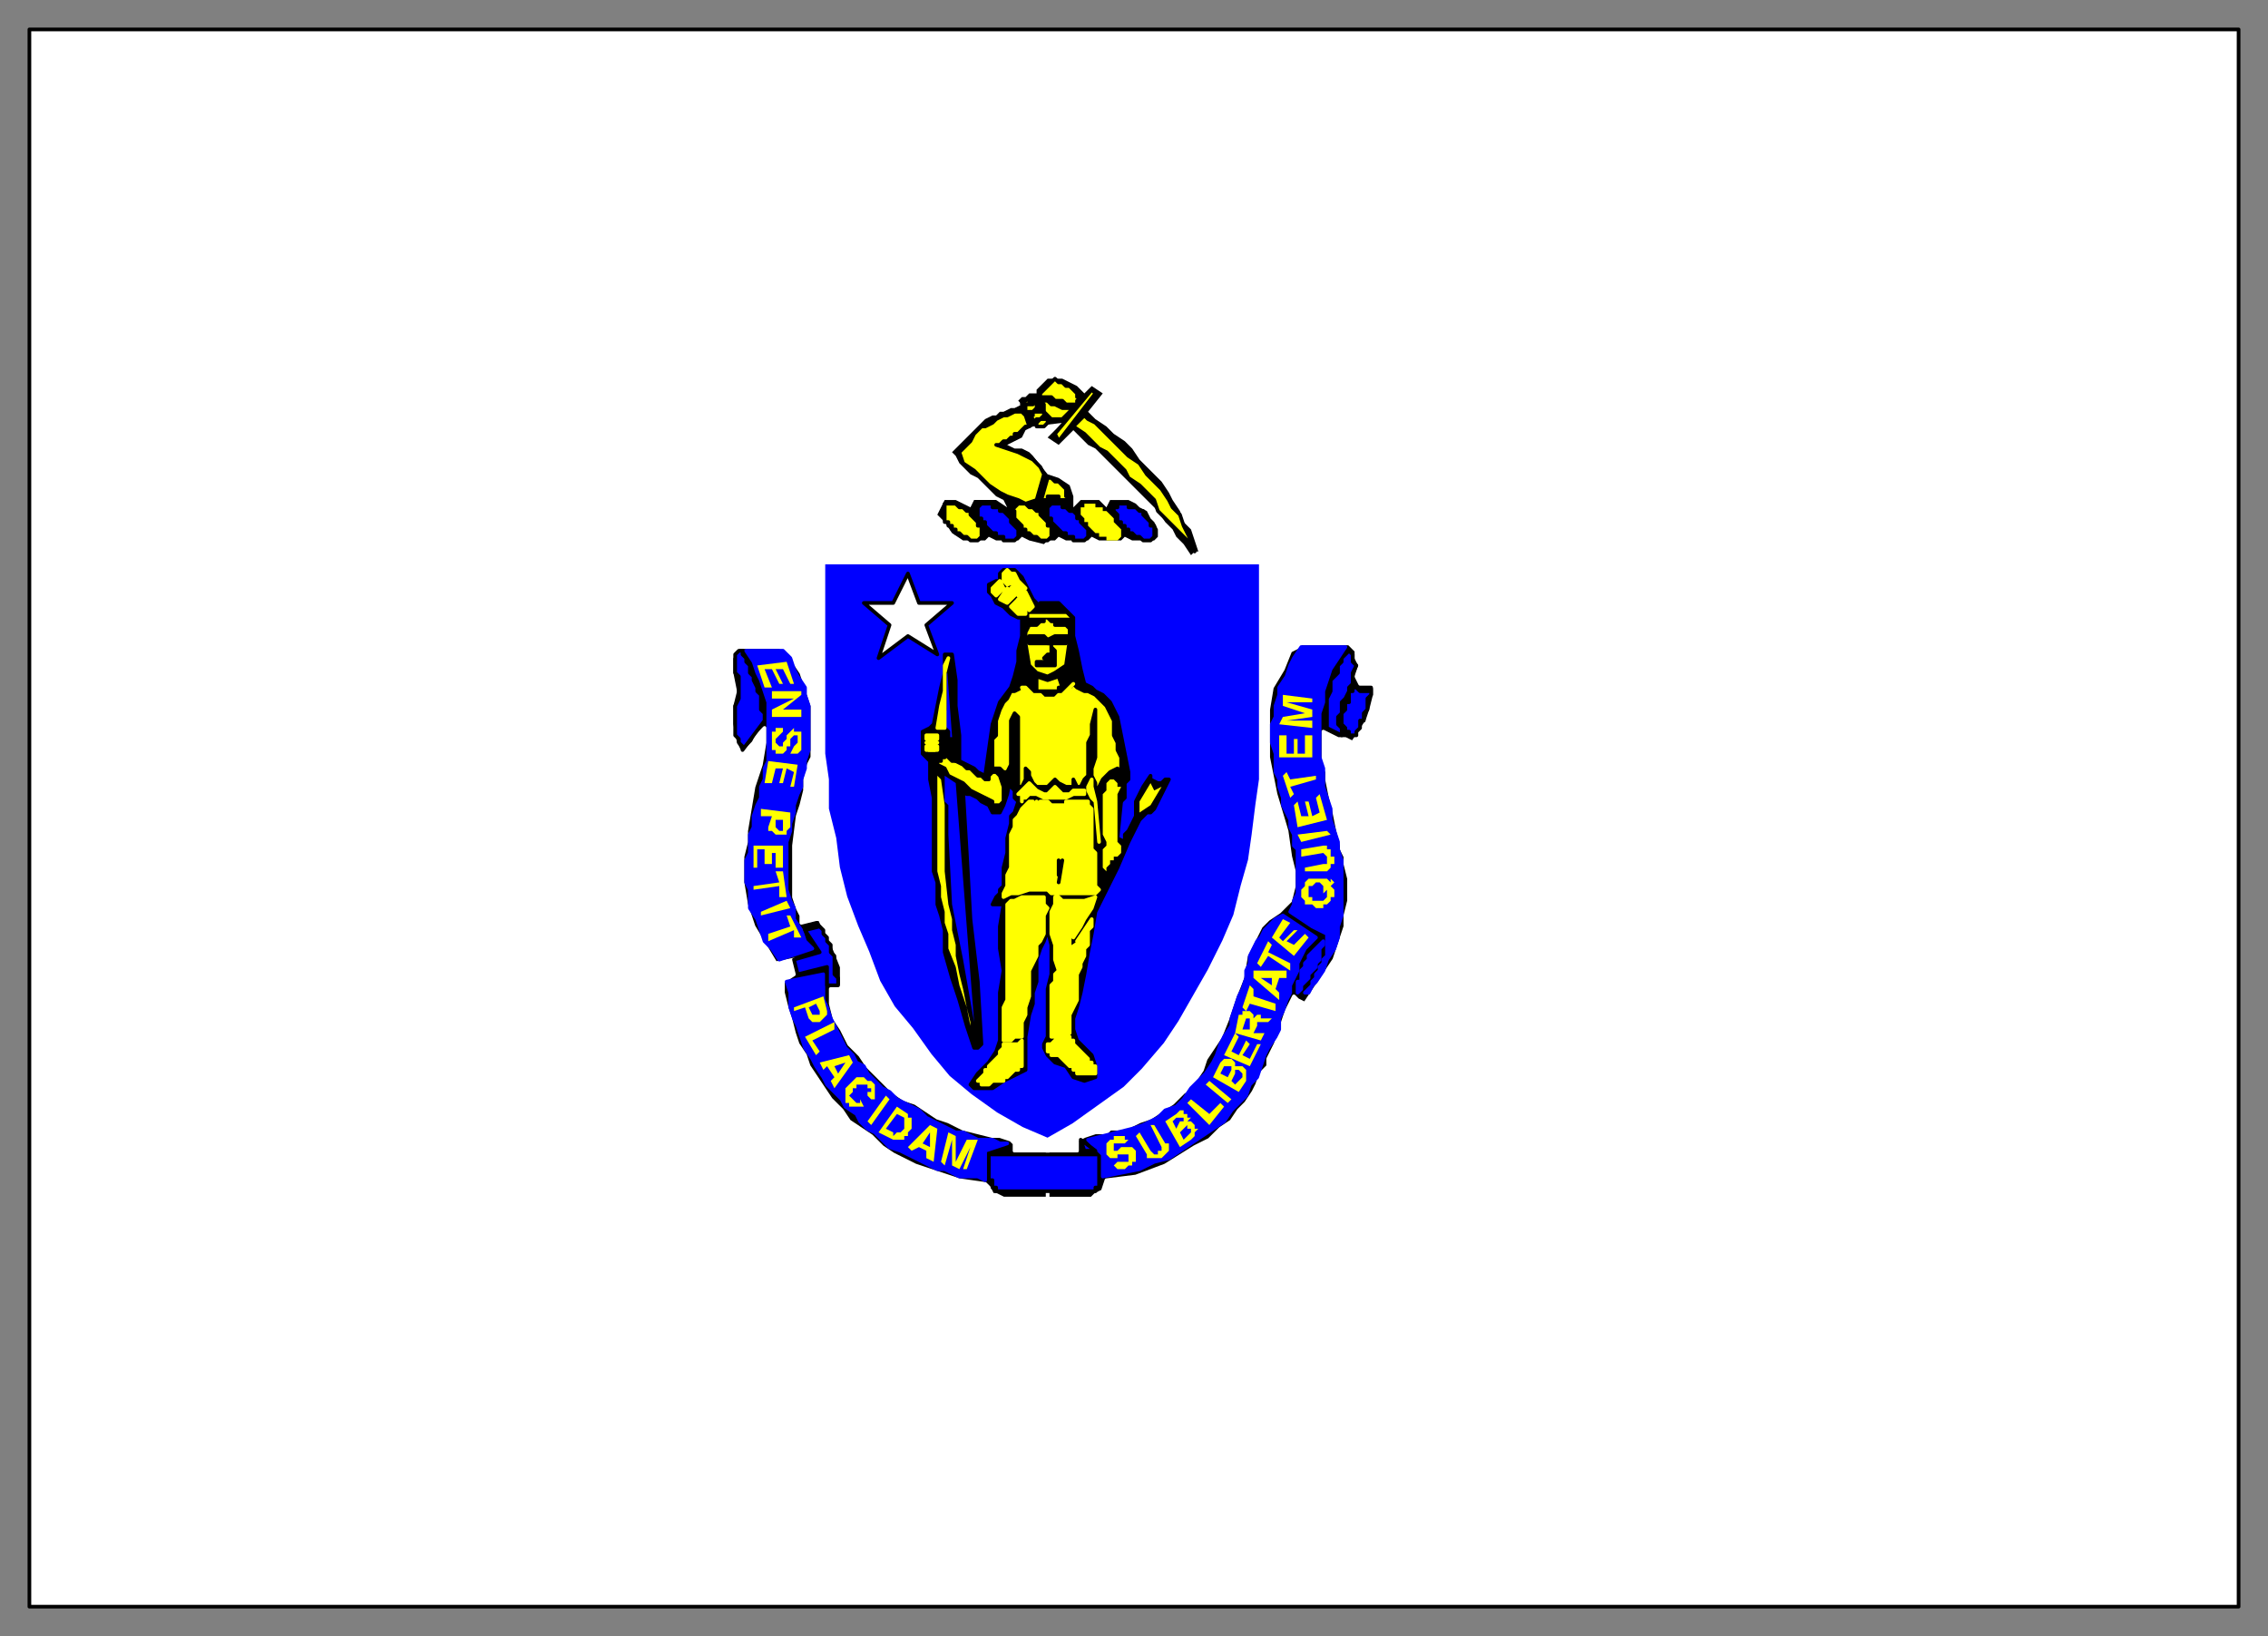 <svg xmlns="http://www.w3.org/2000/svg" width="617" height="445" fill-rule="evenodd" stroke-linecap="round" preserveAspectRatio="none"><rect width="100%" height="100%" fill="#808080" stroke="none"/><style>.brush0{fill:#fff}.pen0{stroke:#000;stroke-width:1;stroke-linejoin:round}.brush1{fill:#00f}.pen1{stroke:#fff;stroke-width:1;stroke-linejoin:round}.brush2{fill:#000}.pen2{stroke:#00f;stroke-width:1;stroke-linejoin:round}.brush3{fill:#ff0}.pen3,.pen4,.pen5{stroke:none}.pen6{stroke:#ff0;stroke-width:1;stroke-linejoin:round}</style><path d="M8 437h601V8H8v429z" class="pen0 brush0"/><path d="M224 153h119v59l-1 7-1 8-1 7-2 7-2 8-3 7-4 8-4 7-4 7-4 6-6 7-5 5-7 5-7 5-7 4-7-3-7-4-7-5-6-5-5-6-5-7-5-6-4-7-3-8-3-7-3-8-2-8-1-8-2-8v-8l-1-7v-52z" class="pen1 brush1"/><path d="M285 313h8v-3l2-1 3-1h3l1-1h4l2-1 2-1 3-1 3-2 3-2 1-1 2-2 2-1 1-2 2-3 1-3 2-3 2-3 2-5 2-6 2-5 1-6 2-4 2-4 2-2 3-2 1-1 2-2 1-4v-4l-1-4-1-7-3-10-1-5-1-5v-13l1-6 3-5 2-5 2-1 1-1h13l1 1 1 1v2l1 2-1 3 1 2h3l1 1v2l-1 4-1 3-2 3-2 3-2-1h-2l-2-1-2-1v8l1 3v2l1 5 1 4 1 5 1 4v1l1 2v2l1 4v6l-1 4v3l-1 3-1 3-1 3-2 3-2 3-2 3-2 3-2-1-1-1-1 2-1 2-1 3-1 3-1 3-2 4v2l-2 2-1 3-1 2-2 3-2 2-2 3-3 2-3 3-4 2-8 5-8 3-8 1-1 3-2 1-1 1h-12v-13zm0 13h-12l-2-1h-1l-1-2-1-1-7-1-6-2-6-2-6-3-3-2-3-3-3-2-3-2-2-3-3-3-2-3-2-3-2-3-1-3-2-3-1-3-1-4-1-3-1-4v-3l3-2v-4l-5 1-3-5-3-5-2-6-1-6v-7l1-4v-3l1-6 1-6 2-6 1-6v-4l-2 2-1 2-1 1-2 2-1-1-1-2-1-5v-5l1-4-1-5v-4l1-2 1-1h11l2 1 2 3 2 3 1 3 1 3 1 3v14l-1 2-1 4v3l-1 4-1 3-1 8v14l1 3 1 2v2l4-1h1l2 4 2 4 2 5v5l-1 1h-2v4l1 4 2 3 2 4 3 3 2 3 2 2 3 3 2 2 3 2 3 1 3 2 3 2 3 1 4 2 4 1 4 1h2l3 1 1 1v2h9v13z" class="pen1 brush2"/><path d="m365 200-4-2h0v-8l1-2v-3l1-1 1-1v-2l1-1v-1l1-1 1-1h0l1 1v2l1 1-1 2v3l-1 1v1l-1 2-1 1v3l-1 1v2l1 1v2z" class="pen0 brush1"/><path d="M373 187v2h0l-1 1v3l-1 1v2h-1v2l-1 1v1h-2 0v-1h-1v-1h0l-1-1h0v-1h0v-2l1-1h0v-2h1v-1h0v-2h1v-1h1l1 1h3v-1zm-74 127v2h0v5h0v2h-1v1h-27v-1h-1v-2h-1v-3h0v-2h0v-2h30z" class="pen0 brush1"/><path d="m243 164 4-8 3 8h9l-7 6 3 8-8-5-8 6 3-9-7-6h8z" class="pen0 brush0"/><path d="M354 176h12l-2 3-2 3-1 3-1 3v3l-1 3v12l1 3v5l1 3 1 3v3l1 3 1 3v2l1 3v15l-1 3v3l-1 3-2 3-1 3-2 3-3 3h1l1-2v-1l1-1v-1l1-1v-1l1-1v-1l1-1v-4h0v-2l-4-2-3-2-3-2 1-2v-1l1-2v-12l-1-1v-3l-1-2v-2l-1-2-1-2v-2l-1-3v-2l-1-2v-5l-1-3v-5l1-2v-3l1-3v-2l2-3 1-3 1-2 2-3z" class="pen2 brush1"/><path d="m358 255-9-6-2 1-1 1-1 1-1 1-1 2-1 1-1 2-1 2v2l-1 2v2l-1 3-1 2-1 3-1 3v2l-2 3-1 2-1 3-1 2-2 3-2 2-2 2-2 3-2 2-3 1-2 2-4 2-3 1-4 1-4 1-4 1 4 4v6l5-1 5-1 4-2 4-1 3-2 3-2 3-2 3-2 3-2 2-3 2-2 2-2 1-3 2-2 1-3 1-3 1-2 2-3 1-2v-3l1-2 1-3 1-2v-2l1-2 1-2v-2l1-2 1-2 1-1 1-1 1-1zm-144 12 10-2v7l1 2 1 3 1 2 1 2 1 2 1 2 2 2 1 2 2 1 1 2 2 2 2 2 2 1 2 2 2 1 2 1 2 1 2 2 2 1 2 1 2 1 2 1h2l2 1 2 1h4l2 1h2l-6 2v8l-2-1h-5l-2-1-2-1h-2l-2-1-2-1-2-1-2-1-2-1-3-1-2-2-2-2-2-1-2-2-1-2-3-2-1-2-2-2-2-2-1-2-2-3-1-2-2-3-1-3-1-3-1-2-1-3v-4l-1-3z" class="pen2 brush1"/><path d="m208 196-6 8v-1l-1-1v-1l-1-1v-8l1-2v-6l-1-1v-2h0v-1h0v-2h0l1-1h1v1l1 1v1l1 1v2l1 1v1l1 2v1l1 1v4l1 1v2z" class="pen0 brush1"/><path d="M203 177h10l2 2 1 3 1 2 2 3v2l1 3v12l-1 3v2l-1 3v2l-1 2-1 3v2l-1 3v2l-1 3v13l1 3 1 2v3l2 3 1 3 2 2-9 3-2-3-2-2-1-3-1-3-2-3v-5l-1-2v-6l1-2v-5l1-2v-3l1-3 1-2v-3l1-2v-3l1-2v-16l-1-3-1-3-1-2-1-3-2-3z" class="pen2 brush1"/><path d="M228 268h-3v-5l-8 2-1-4 7-2-4-6 4-1h0l1 1v1l1 1v1l1 1v2l1 1v5l1 1v2zm70 45h-3l-1-3 4 3z" class="pen0 brush1"/><path d="M353 270h0v-1h0v-2h1v-2h0v-1l1-1h0v-1l1-1h0v-1l4-4h0v1l-1 1v3l-1 1v1l-1 1h0l-1 1v1l-1 1-1 1v1l-1 1h0z" class="pen2 brush1"/><path d="m232 294 1-1h2l1 1h1l1 1v4h-1l-1-1v-1h1v-1h-1v-1h-3v1h-1v1l-1 1 1 1 1 1h1v-1l1 2h-4v-1h-1v-4l1-1 1-1zm-9-5 8-2 1 2-5 7-1-2 1-1-2-3-1 1-1-2zm-4-7 8-4v2l-6 3 2 3-1 1-3-5zm-3-8 8-3 1 4v1l-1 1-1 1h-2l-1-1-1-3-3 1v-1zm40 42 2-8 2 1v7l3-6h3l-3 8h-1l2-6-3 6-2-1v-7l-2 7-1-1zm-9-4 6-6 2 1-1 9-2-1v-2l-2-1-2 1-1-1zm-4-2-4-2 5-7 3 2v1h1v3l-1 1v1h-1v1h-3zm-7-5 5-7 1 1-5 7-1-1z" class="pen3 brush3"/><path d="m220 274 1 2h2v-1l-1-2-2 1zm10 15-3 1 1 2 2-3zm11 18 2 1v1l1-1h1l1-1v-3l-2-1-3 4zm12 1-2 3 2 1v-4z" class="pen4 brush1"/><path d="m334 300-6-5 1-1 6 5-1 1zm-5 6-6-6 1-1 5 4 3-3 1 1-4 5zm-5 4-3 2-4-7 3-2 1-1h1v1h1v1h1l-1 1h1l1 1v1h1l-1 1v1l-1 1zm-12 4-3-5 1-1 3 5 1 1h1v-1h1v-1l-3-6h1l3 5h1v2l-1 1-1 1h-4v-1zm-9 3 1-1h3v-2h-3v1h-2l-1-1v-3l1-1h1v-1h3v1h1l-1 1h-3v2h1l1-1h3l1 1v3h-1v1h-1l-1 1h-2l-1-1zm48-53-6-4-2 3-1-1 3-6 1 1-1 2 6 3v2zm-3 8-7-6v-2h9v2h-2l-1 3 1 1v2zm-1 3-7-2-1 2-1-1 2-6 1 1v2l6 2v2zm-4 8-7-2 1-5h1v-1h2l1 1v1l1-1h1v1h3l-1 1h-3v1l-1 2h3l-1 2zm-3 7-7-3 3-6 1 1-2 4 2 1 2-4 1 1-2 3 2 1 2-4h1l-3 6zm12-30-6-5 3-5 2 1-3 4 1 1 3-3h1l-3 3 2 1 3-3 1 1-4 5zm-13 34-2 3-7-4 2-4 1-1h2l1 1v1h2l1 1v3z" class="pen3 brush3"/><path d="m332 292 2 1 1-2v-1h-2l-1 2zm4 3 2-2v-1l-1-1h-1v1l-1 2 1 1zm-17 10 1 2 1-2h1v-1h-2l-1 1zm3 5 2-2v-1h-1v-1l-2 2 1 2zm18-30v-3h-1l-1 3h2zm3-14 3 2v-2h-3z" class="pen4 brush1"/><path d="m362 227-8 2-1-2 8-1 1 1zm-1 10h-6v-1l5-1h1v-2l-1-1-6 1v-2l6-1h1v1h1v2h1v2h-1v1l-1 1zm-3 10-1-1h-2v-1l-1-1v-2l1-1v-1l1-1h5l1 1v-1l1 1-1 1 1 1v2h-1v1l-1 1h-1v1h-2zm-1-49-9-1 1-2 6-1-6-2v-3l8 1v1h-7l7 2v2l-7 1h7v2zm0 8h-9v-6h2v5h2v-4h1v4h2v-5h2v6zm1 6-7 2 1 2-1 1-2-6 1-1 1 2 7-1v1zm3 11-8 2-1-6 1-1 1 4h2l-1-4h1l1 4 2-1-1-4 1-1 2 7z" class="pen3 brush3"/><path d="M359 245h1l1-1v-2l-1 1v-2l-1-1h-1l-1 1h-1v3h1v1h2z" class="pen4 brush1"/><path d="m295 107 2-2 3 2-4 5 2 2 3 2 2 2 3 2 2 2 2 3 2 2 2 2 2 2 2 3 1 2 2 3 1 3 2 2 1 3 1 3h-1l-1 1-2-3-2-2-1-2-2-2-2-3-2-2-2-2-2-2-2-2-2-2-2-2-2-2-3-3-2-1-2-2-2-2-1 1-2 2-1 1-3-2 4-4-8 1-2 1-1 2-2 1-2 1 2 1h2l2 1 1 1 4 5 3 1 3 2 1 3v3l2-2h5l2 2 1-2h5l2 1 1 1 2 1 1 2 1 1 1 2v2l-1 1h-6l-2-1-1 1h-6l-2-1-1 1h-6l-2-1-1 1h-2l-1 1-4-1-2-1-1 1h-6l-2-1-1 1h-6l-3-2-2-3-2-2 1-2 1-2h3l2 1 2 1 1-2h6l3 2-1-2-2-1-1-1-1-1-2-2-1-1-2-1-1-1-1-1-1-1-1-2-1-1 1-1 1-1 1-1 1-1 1-1 1-1 1-1 1-1 1-1 2-1h1l1-1h1l2-1h1l2-1-1-1 1-1h1l1-1h2v-1l1-1 1-1 1-1h4l2 1 2 1 2 2z" class="pen5 brush2"/><path d="M294 108v1h-1v1h0-2 0-1 0l-1-1h-1 0-1 0l-1-1h0-1 0-2v-1h0l1-1h0l1-1h0l1-1h0l1-1h0l1 1h1l1 1h1l1 1h0l1 1v1h1zm4-1-10 13-1-2 10-12 1 1zm-6 4-3 3h-3l-1-1h0l-1-1v-2l-1-1h-1 3l1 1h1l2 1h3zm-12 5h-1 0l-1 1h0l-1 1h0-1v1h-1 0l-1 1h0-1l-1 1h0-1l3 1 3 1 2 1 2 1 2 2 1 2-2 7-3 1-2-1-3-1-2-1-3-2-2-2-2-2-3-2-1-3 1-1 2-2 1-2 2-2h1l2-1 1-1 2-1h1l2-1h2l1 1 1 3zm45 34-1-1-1-2-2-2-2-2-2-2-2-2-1-3-2-2-2-2-3-2-1-2-3-3-2-2-2-1-2-2-2-2-3-2 3-3 1 1 2 1 2 2 3 3 2 2 2 2 3 2 2 3 2 2 2 2 2 3 1 2 2 2 1 3 1 2 1 2 1 3zm-34-14h-1 0-2v-1h-1 0-1 0-1v1h-1l-1 1 2-7h1l1 1h1l1 1 1 1v1h0v1h1v1h0zm-11-28-1 1h0-1v1h2v-1h1l1-1h0-1 0-1 0zm3 6-1 1h0v1h2l1-1h0v-1h0-1 0-1z" class="pen0 brush3"/><path d="M282 112h-1v1h-1v1h1v1h1v-1h1l1-1h0v-1h-1 0-1 0zm-2-2h0-1v1h0v1h2l1-1h0v-1h0l-1-1v1h-1zm-22 27h2l1 1h1l1 1h1v1l1 1h0l1 1v1h1v3h0l-1 1h0-1 0-1 0l-1-1h0-1 0l-1-1h0-1v-1h-1v-1h-1v-1h-1v-1h0v-2h0v-1h0v-1h1z" class="pen0 brush3"/><path d="M268 137h2v1h2v1h1l1 1 1 1h0v1l1 1h0l1 1v2h0l-1 1h0-1 0-2v-1h-1 0-1v-1h-1 0l-1-1h0l-1-1h0v-1h-1v-1h-1v-2h0v-1h0l1-1h1z" class="pen0 brush1"/><path d="M277 137h2l1 1h1l1 1h1v1l1 1h0l1 1v1h1v3h0l-1 1h0-2 0l-1-1h0-1 0l-1-1h0-1v-1h-1v-1h0l-1-1h0l-1-1h0v-2h-1l1-1h0l1-1h0z" class="pen0 brush3"/><path d="M287 137h2v1h1l1 1h1l1 1v1h1v1l1 1h0l1 1v2h0l-1 1h-1 0-1 0-1v-1h-1 0-1v-1h-1l-1-1h0l-1-1h0l-1-1h0v-1h-1v-2h0v-1h0l1-1h1z" class="pen0 brush1"/><path d="M296 137h2v1h2v1h1l1 1 1 1v1l1 1 1 1v2l-1 1h-3v-1h-2v-1h-1l-1-1-1-1v-1h-1v-1l-1-1v-2h1v-1h1z" class="pen3 brush3"/><path d="M305 137h2v1h2l1 1h1v1l1 1h0l1 1v1h1v3h0l-1 1h0-1 0-1 0l-1-1h0-1 0l-1-1h0-1v-1h-1v-1h-1v-1h-1v-1h0v-1l-1-1h0v-1h1v-1h1z" class="pen0 brush1"/><path d="M305 218h-28l-1-1v-2l-1-1v-3l-1 5-1 3-1 2h-2l-1-2-2-1-1-1-2-1h-1l-1-1 1 17 1 18 2 17 1 17-1 1h-1l-2-6-2-7-2-6-2-7v-6l-1-4-1-3v-6l-1-3v-20l-1-5v-5l-1-1-1-1v-6l2-1 1-1 1-5 1-5 1-4v-5h2l1 7v7l1 8v7l2 1 2 1 1 1 2 1 1-7 1-7 2-6 3-4 1-3 1-4v-3l1-4v-5h-1l-2-1-2-2-2-1-1-2-1-1v-2l2-1h1v-2l1-1h3l2 2 1 2 1 2 1 2 1 1v1l1-1h5l1 1 1 1 1 1 1 1v5l1 4 1 5 1 4 2 1 1 1 2 1 2 2 2 4 1 5 1 5 1 5v2l-1 1v4l-1 1z" class="pen0 brush2"/><path d="M277 218h28l-1 10 2 1v-2l1-1 1-2 1-2v-4l1-2 1-2 2-3v1l2 1h1l1-1h1l-1 2-1 2-1 2-1 2-1 1h-1l-1 1-1 1-3 6-3 7-3 6-3 6-1 6-1 5-1 6-1 5-1 4-1 3v3l1 3 2 2 2 2 1 3v3l-3 1-3-1-2-3-3-1-1-1-1-1-1-2v-1l1-2v-13l1-4v-8l-1-4-1 3-1 2-1 3v6l-1 3v3l-1 3-1 6v9l-4 2-2 1-3 2h-5l-1-1 2-3 3-3 2-3 1-3v-13l1-6-1-6v-6l1-6h-3l1-2 1-1v-1l1-1v-5l1-4v-4l1-4v-2l1-1 1-3z" class="pen0 brush2"/><path d="m255 208 2 1 1 2 2 1 2 1 2 2 2 1 2 1 2 1v1h2l1-1v-4l-1-3h0l-1-1h-1l-1 1h0v1h-1l-1-1h-1l-1-1-1-1h-1l-1-1-2-1h-1l-1-1h0l-1-1v-6h0v7h-1v1h-1v1zm37-22 1 1 2 1h1l2 1 1 1 1 1 1 1 1 2 1 2v4l1 2v2l1 2v3l1 2-1-1-1-1-2 1-1 1-1 1-1 2v1l-1-1v-1l-1-2v-2l1-3v-13h0l-1 4v3l-1 2v9l-1 1-1 2h-1l-1-2v2h-2l-2-1-1-1-2 2h0-3l-1-1-1-2v-1l-1-1v3l-1 2h-1v-19l-1-1-1 2v12l-1 2h-1l-1-1h-2v-8l1-1v-4l1-3 1-2 1-1 1-2h1l2-1h1l1 1 1 1h2l2 1h2l2-1 1-1 2-2z" class="pen0 brush3"/><path d="m282 184 3 1 3-1 1 3h-1v1h-1 0-1 0-1 0-1 0-2v-1h0v-2h0v-1zm3 0-3-1-2-2-1-6v-3l1-2h2l1-1h1v-1h1v-1 1h0l1 1h1v1h3l1 1v3l-1 7-3 2-2 1z" class="pen0 brush3"/><path d="M291 168h-11v-1h10l1 1z" class="pen5 brush3"/><path d="M286 175h0v1l1 1h0v2h0v1h0v1h0-2 0-1 0-2v-1h3v-1h-1l1-1h1v-1h0v-2h0-2 0-2 0-2 0l-1-1h-1 1l1-1h4l1 1h1v1z" class="pen0 brush2"/><path d="M260 207h0l-1-1v-1h0v-4h-1v-2h0l-1-1h0-1 0v-4l1-1v-10l1-1v-2l2 27z" class="pen0 brush1"/><path d="M291 173v1h0l-1 1h0-3 0-2v-1l2-1h4z" class="pen0 brush2"/><path d="m292 186-1 1h0v1h0v2h0v1h-1v2h0v1h-1v1h0v1h-1l-1 1h0-2 0-2v-1h-1 0l-1-1-3-8h1l1 1h0l1 1h2l1 1h3l1-1h1l1-1 1-1 1-1z" class="pen6 brush3"/><path d="M254 199h0v1l1 1h0v1h0v1h0v2h-1 0-1 0-1 0v-4h1v-2h1z" class="pen0 brush3"/><path d="m258 246 1 4v3l1 4v3l1 5 1 4 1 5 1 4v1l-1-5-2-6-1-5-2-5v-4l-1-3v-3l-1-4v-3l-1-4v-27 1l1 1 1 7v18l1 9z" class="pen5 brush3"/><path d="m265 278-3-17-3-15-1-19v-8l-1-1v-7l3 2 5 65z" class="pen4 brush1"/><path d="M304 227v2l1 1v2l-1 1h-1v1h-1v1l-1 1v2-1l-1-1v-5l1-1v-1l-1-2v-11l1-1v-2l1-1h1l1 1v1h1l-1 2v11z" class="pen3 brush3"/><path d="m285 216 1-1 1-1 1 1 1 1h2l1-1h3v1h0-3l-2 1h-6l-2-1h-2 0l-1 1h-1v1-2h-1l1-1h0l1-1h0l1-1h0l1 1 1 1 2 1h1z" class="pen6 brush3"/><path d="m314 215 2-1-3 5-3 2v-3l3-5 1 2z" class="pen3 brush3"/><path d="M290 218h6v1l1 1v11l1 1v9l1 1-1 1h-12l-1-1h-5l-3 1h-2l-2 1v-1l1-2v-3l1-2v-9l1-2v-2l1-1 1-2 1-1 1-1h1v1l-1 1v2-1l1-1 1-1v-1l1 1h0v-1h2l1 1h4v-1zm-5 29-1 2v5l-1 2-1 1v3l-1 2-1 2v7l-1 3v2l-1 2v4h-1 0-1l-1 1h0-2v-9l1-2v-26l1-1h1l2-1h6v1h0v1l1 1zm13-3-1 3-2 3-1 2-2 3v-1l-1 1v3l3-2h-1l4-6v2l-1 1v4l-1 1v2l-1 2v1l-1 2v7l-1 2-1 2v5h-3l-1 1h-1v-14l1-1v-2l1-1-1-3v-4l-1-3v-6l1-2v-2h1l1 1h6l3-1zm-7 38v1h1v1l1 1 1 1h0l1 1 1 1v1h1v1h1v2h-1 0-4v-1h-1v-1h-1l-1-1h0l-1-1h0l-1-1h-2v-1h-1v-1h0v-1h1l1-1h0l1-1h3zm-17-123-1-1v-2l1-1 1 1h1l1 2-3 1zm-1 1-1-2-1 1-1 1h0v1l1 1 2-2zm2 0 2 2 2-2-2-2-2 2zm-1 0 2 2-2 2-2-1 2-3zm1 5 2 2h2v-2l-2-2-2 2z" class="pen6 brush3"/><path d="m277 163 3 3 1-1-1-2-1-2-2 2zm-25 39h3-3 0zm0 2h3v-1h-3v1zm0-3h3v-1h-3v1z" class="pen6 brush3"/><path fill="none" d="M288 234v4m1-4-1 6" class="pen0"/><path d="m297 214 1 4 1 11-1-11-1-1-1-2v-1l1-2v2zm-19 76h-1v1h-1 0l-1 1h0l-1 1h0-1v1h-1 0-1 0-1l-1 1h0-1 0-1v-1h-1 0l1-1h0l1-1v-1h1v-1l1-1h0l1-1h0l1-1v-1h0l1-1v-1h4l1-1v7zm-23-92 1-6 1-4v-7l1-2-1 4v15h-2z" class="pen6 brush3"/><path d="m206 181 8-1 2 6h-1l-2-4h-2l2 4h-1l-2-4h-2l2 5h-2l-2-6zm3 26 8 1-1 6h-1l1-4-2-1-1 4h-1l1-4h-2l-1 4h-2l1-6zm4-9v1l-1 1-1 1v1l1 1h1v-1l1-1v-1l1-1 1-1v1h2v5l-1 1h-2l1-2 1-1v-2h-1l-1 1v2h-1v1l-1 1h-2v-1h-1v-5h1v-1h2zm-3-10h8v1l-5 4h5v2h-8v-2l6-3h-6v-2zm-5 42h8v6h-2v-4h-1v3h-2v-4h-2v5h-1v-6zm2-10 8 1v4l-1 1v1h-3l-1-1h-1v-1l1-3h-3v-2zm2 34 6-2-1-3h1l3 6h-2v-2l-7 3v-2zm-2-6 7-3 1 2-8 2v-1zm-2-7 7-1-1-3h2l1 7h-2v-3l-7 1v-1z" class="pen3 brush3"/><path d="M211 223v2l1 1h1v-3h-2z" class="pen4 brush1"/></svg>
